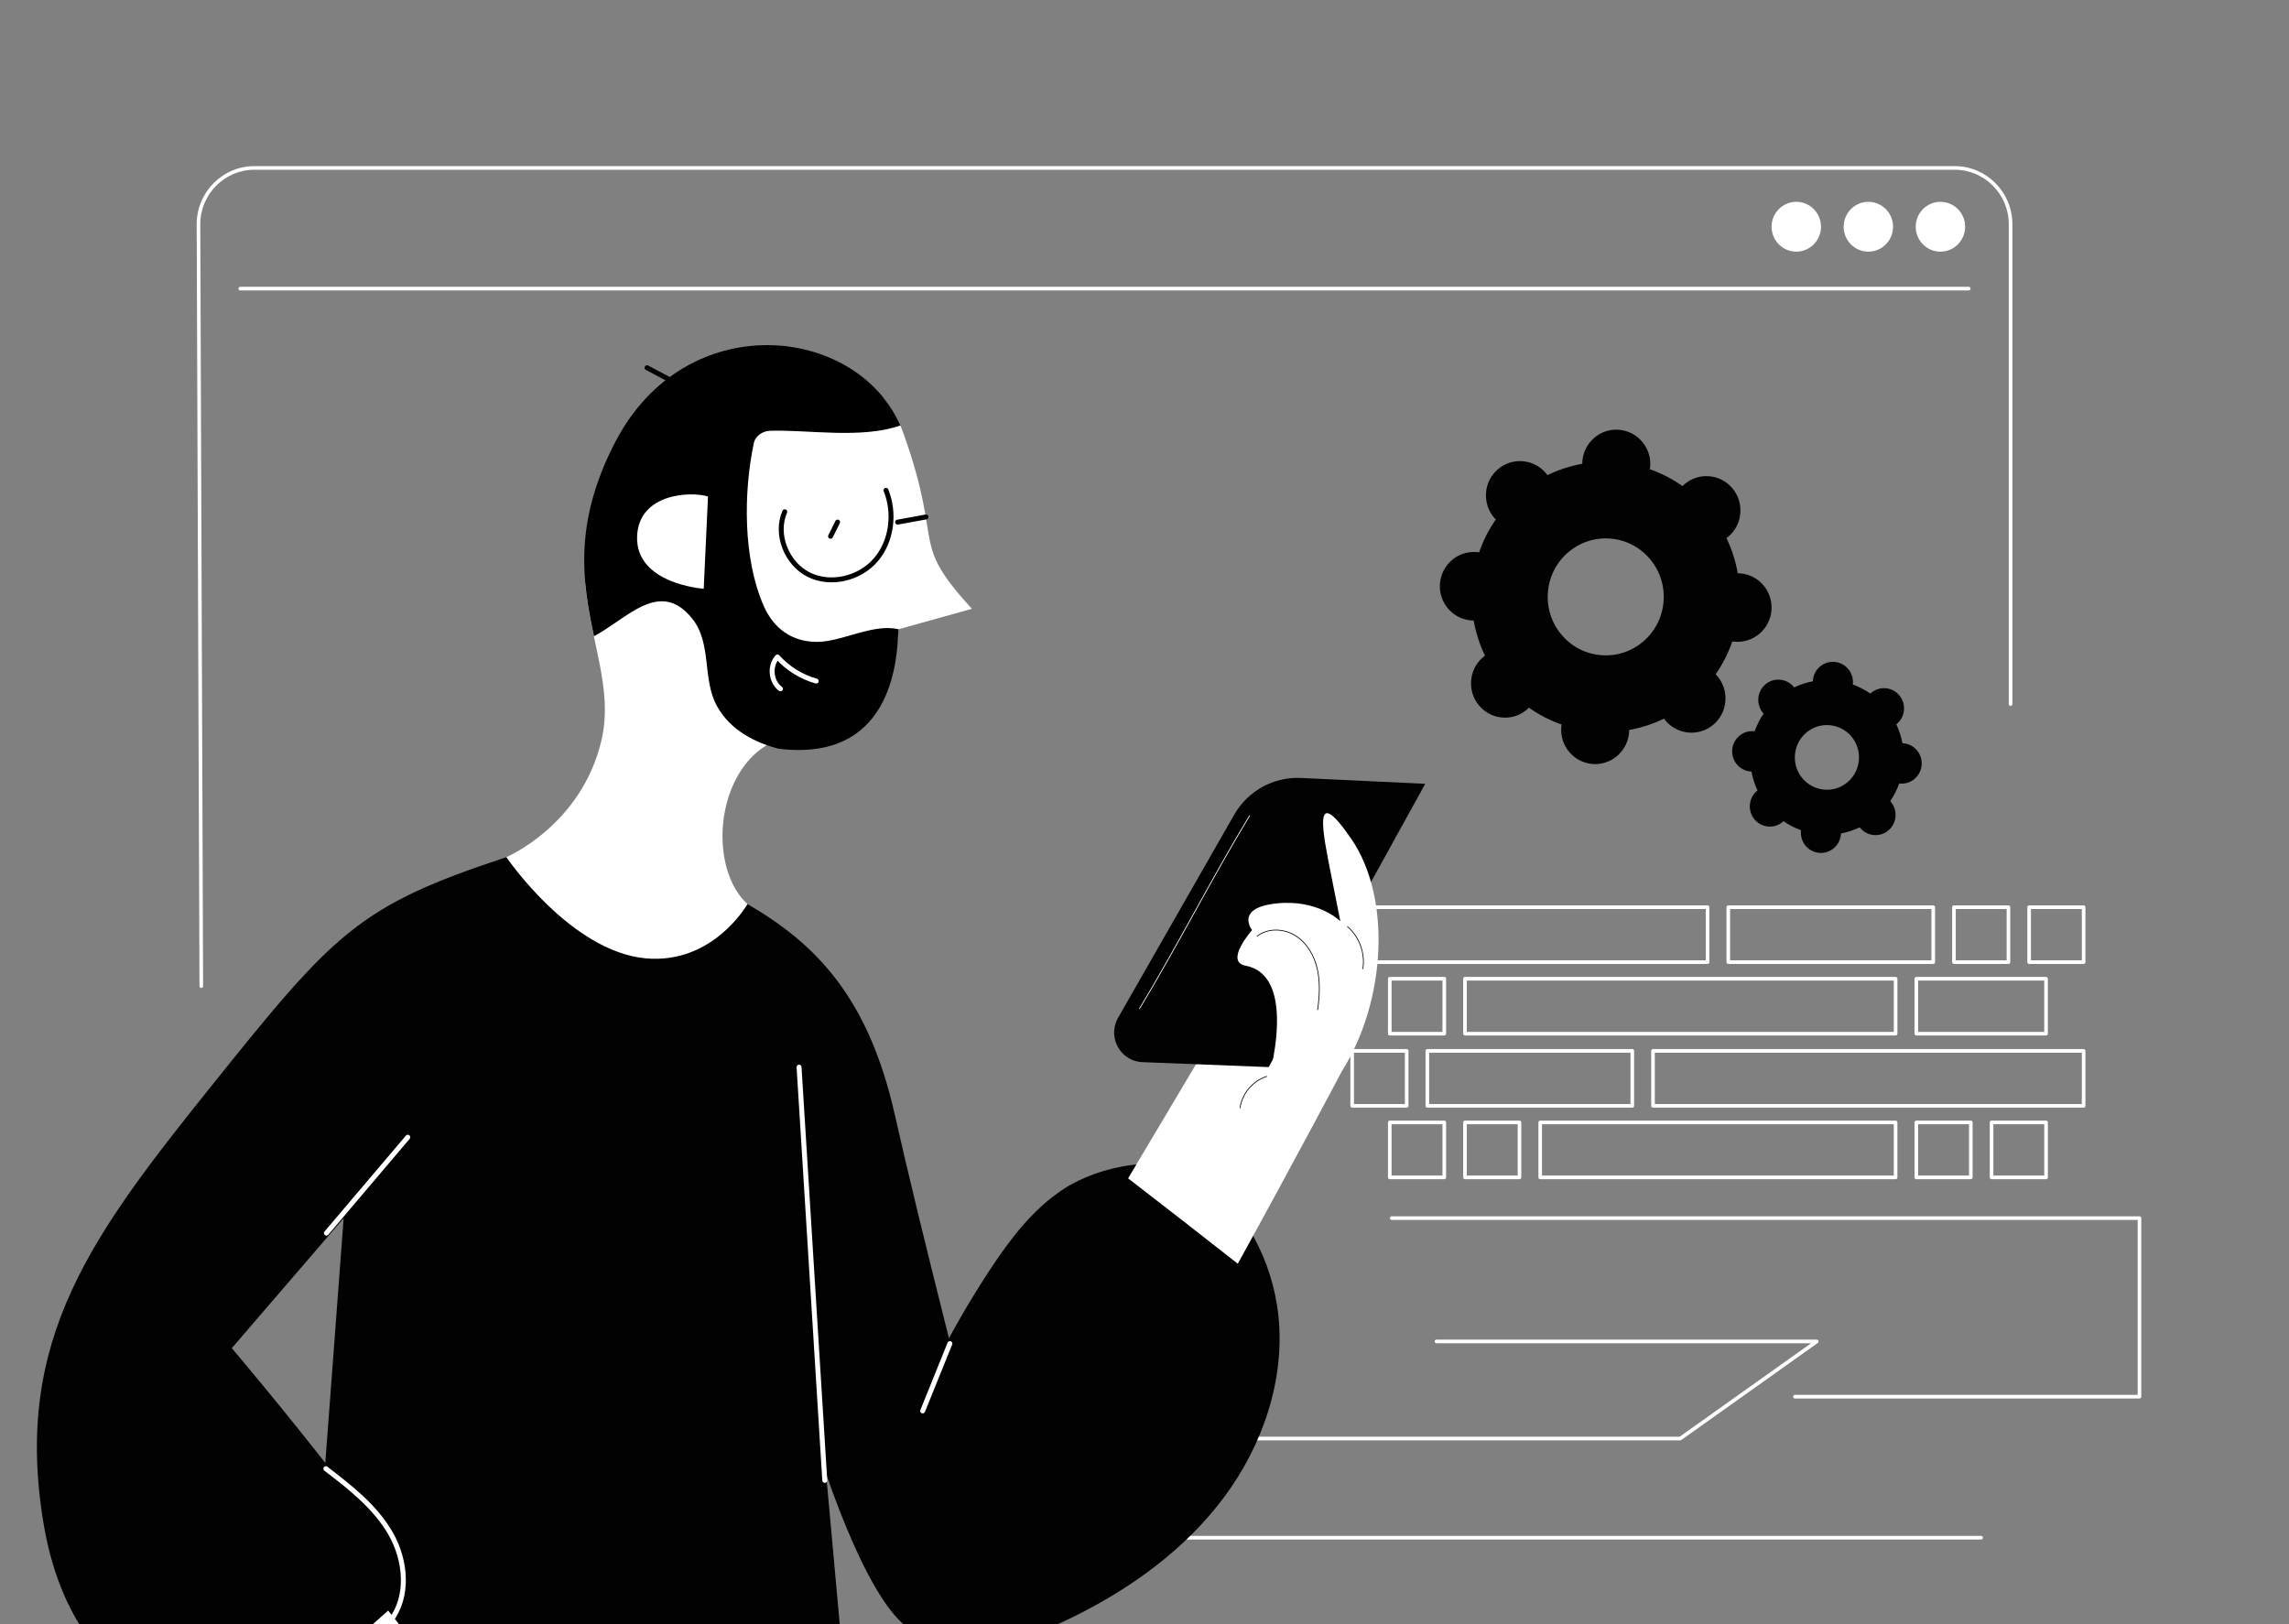 <svg width="248" height="176" viewBox="0 0 248 176" fill="none" xmlns="http://www.w3.org/2000/svg">
<rect x="0" y="0" width="248" height="176" fill="#808080" stroke="none"/>
<g clip-path="url(#clip0_438_35463)">
<path d="M182.045 156.079H133.145C133.036 156.079 132.949 155.991 132.949 155.882C132.949 155.774 133.036 155.685 133.145 155.685H181.982L196.217 145.56H155.632C155.523 145.56 155.436 145.472 155.436 145.362C155.436 145.253 155.523 145.165 155.632 145.165H196.835C196.92 145.165 196.996 145.221 197.021 145.303C197.047 145.386 197.017 145.475 196.948 145.525L182.158 156.044C182.125 156.068 182.085 156.08 182.045 156.08V156.079Z" fill="white"/>
<path d="M231.8 151.544H194.467C194.358 151.544 194.271 151.455 194.271 151.346C194.271 151.238 194.359 151.149 194.467 151.149H231.604V132.196H150.782C150.673 132.196 150.586 132.107 150.586 131.998C150.586 131.89 150.673 131.801 150.782 131.801H231.801C231.909 131.801 231.996 131.889 231.996 131.998V151.346C231.996 151.456 231.908 151.544 231.801 151.544H231.8Z" fill="white"/>
<path d="M214.646 166.826H125.329C125.22 166.826 125.133 166.738 125.133 166.629C125.133 166.52 125.22 166.432 125.329 166.432H214.646C214.755 166.432 214.842 166.52 214.842 166.629C214.842 166.738 214.755 166.826 214.646 166.826Z" fill="white"/>
<path d="M185.005 104.456H146.5C146.392 104.456 146.305 104.368 146.305 104.259V98.305C146.305 98.195 146.392 98.107 146.5 98.107H185.005C185.114 98.107 185.201 98.195 185.201 98.305V104.259C185.201 104.368 185.114 104.456 185.005 104.456ZM146.696 104.062H184.81V98.503H146.696V104.062Z" fill="white"/>
<path d="M209.455 104.456H187.25C187.142 104.456 187.055 104.368 187.055 104.259V98.305C187.055 98.195 187.142 98.107 187.25 98.107H209.455C209.564 98.107 209.651 98.195 209.651 98.305V104.259C209.651 104.368 209.564 104.456 209.455 104.456ZM187.447 104.062H209.261V98.503H187.447V104.062Z" fill="white"/>
<path d="M217.605 104.456H211.7C211.591 104.456 211.504 104.368 211.504 104.259V98.305C211.504 98.195 211.591 98.107 211.7 98.107H217.605C217.713 98.107 217.801 98.195 217.801 98.305V104.259C217.801 104.368 217.713 104.456 217.605 104.456ZM211.896 104.062H217.409V98.503H211.896V104.062Z" fill="white"/>
<path d="M225.749 104.456H219.844C219.736 104.456 219.648 104.368 219.648 104.259V98.305C219.648 98.195 219.736 98.107 219.844 98.107H225.749C225.858 98.107 225.945 98.195 225.945 98.305V104.259C225.945 104.368 225.858 104.456 225.749 104.456ZM220.041 104.062H225.554V98.503H220.041V104.062Z" fill="white"/>
<path d="M156.48 112.209H150.575C150.466 112.209 150.379 112.121 150.379 112.012V106.058C150.379 105.948 150.466 105.86 150.575 105.86H156.48C156.588 105.86 156.676 105.948 156.676 106.058V112.012C156.676 112.121 156.588 112.209 156.48 112.209ZM150.77 111.815H156.283V106.256H150.77V111.815Z" fill="white"/>
<path d="M205.378 112.209H158.723C158.615 112.209 158.527 112.121 158.527 112.012V106.058C158.527 105.948 158.615 105.86 158.723 105.86H205.378C205.486 105.86 205.574 105.948 205.574 106.058V112.012C205.574 112.121 205.486 112.209 205.378 112.209ZM158.919 111.815H205.182V106.256H158.919V111.815Z" fill="white"/>
<path d="M221.677 112.209H207.622C207.513 112.209 207.426 112.121 207.426 112.012V106.058C207.426 105.948 207.514 105.86 207.622 105.86H221.677C221.785 105.86 221.872 105.948 221.872 106.058V112.012C221.872 112.121 221.784 112.209 221.677 112.209ZM207.818 111.815H221.481V106.256H207.818V111.815Z" fill="white"/>
<path d="M152.406 120.028H146.5C146.392 120.028 146.305 119.94 146.305 119.83V113.876C146.305 113.767 146.392 113.679 146.5 113.679H152.406C152.514 113.679 152.601 113.767 152.601 113.876V119.83C152.601 119.94 152.514 120.028 152.406 120.028ZM146.696 119.633H152.209V114.074H146.696V119.633Z" fill="white"/>
<path d="M176.85 120.028H154.645C154.536 120.028 154.449 119.94 154.449 119.83V113.876C154.449 113.767 154.536 113.679 154.645 113.679H176.85C176.959 113.679 177.046 113.767 177.046 113.876V119.83C177.046 119.94 176.959 120.028 176.85 120.028ZM154.841 119.633H176.654V114.074H154.841V119.633Z" fill="white"/>
<path d="M225.749 120.028H179.094C178.986 120.028 178.898 119.94 178.898 119.83V113.876C178.898 113.767 178.987 113.679 179.094 113.679H225.749C225.858 113.679 225.945 113.767 225.945 113.876V119.83C225.945 119.94 225.858 120.028 225.749 120.028ZM179.29 119.633H225.553V114.074H179.29V119.633Z" fill="white"/>
<path d="M156.48 127.781H150.575C150.466 127.781 150.379 127.692 150.379 127.583V121.629C150.379 121.52 150.466 121.432 150.575 121.432H156.48C156.588 121.432 156.676 121.52 156.676 121.629V127.583C156.676 127.693 156.588 127.781 156.48 127.781ZM150.77 127.386H156.283V121.827H150.77V127.386Z" fill="white"/>
<path d="M164.628 127.781H158.723C158.615 127.781 158.527 127.692 158.527 127.583V121.629C158.527 121.52 158.615 121.432 158.723 121.432H164.628C164.737 121.432 164.824 121.52 164.824 121.629V127.583C164.824 127.693 164.736 127.781 164.628 127.781ZM158.919 127.386H164.432V121.827H158.919V127.386Z" fill="white"/>
<path d="M205.376 127.781H166.872C166.763 127.781 166.676 127.692 166.676 127.583V121.629C166.676 121.52 166.763 121.432 166.872 121.432H205.376C205.485 121.432 205.572 121.52 205.572 121.629V127.583C205.572 127.693 205.485 127.781 205.376 127.781ZM167.067 127.386H205.181V121.827H167.067V127.386Z" fill="white"/>
<path d="M213.527 127.781H207.622C207.513 127.781 207.426 127.692 207.426 127.583V121.629C207.426 121.52 207.514 121.432 207.622 121.432H213.527C213.635 121.432 213.722 121.52 213.722 121.629V127.583C213.722 127.693 213.635 127.781 213.527 127.781ZM207.818 127.386H213.331V121.827H207.818V127.386Z" fill="white"/>
<path d="M221.679 127.781H215.774C215.665 127.781 215.578 127.692 215.578 127.583V121.629C215.578 121.52 215.666 121.432 215.774 121.432H221.679C221.788 121.432 221.875 121.52 221.875 121.629V127.583C221.875 127.693 221.787 127.781 221.679 127.781ZM215.97 127.386H221.483V121.827H215.97V127.386Z" fill="white"/>
<path d="M21.809 107.06C21.7 107.06 21.613 106.971 21.613 106.862L21.309 24.302C21.309 20.827 24.112 18 27.559 18H211.781C215.227 18 218.031 20.827 218.031 24.302V76.297C218.031 76.406 217.944 76.494 217.835 76.494C217.727 76.494 217.639 76.406 217.639 76.297V24.302C217.639 21.045 215.011 18.395 211.781 18.395H27.558C24.328 18.395 21.7 21.045 21.7 24.302L22.004 106.862C22.004 106.972 21.917 107.06 21.809 107.06Z" fill="white"/>
<path d="M213.301 31.472H26.032C25.923 31.472 25.836 31.383 25.836 31.274C25.836 31.166 25.923 31.077 26.032 31.077H213.301C213.41 31.077 213.497 31.166 213.497 31.274C213.497 31.383 213.409 31.472 213.301 31.472Z" fill="white"/>
<path d="M194.621 27.269C196.099 27.267 197.296 26.056 197.294 24.565C197.292 23.074 196.092 21.866 194.614 21.868C193.136 21.87 191.939 23.081 191.941 24.572C191.943 26.064 193.143 27.271 194.621 27.269Z" fill="white"/>
<path d="M202.43 27.271C203.908 27.269 205.105 26.058 205.102 24.567C205.1 23.076 203.9 21.868 202.422 21.87C200.944 21.872 199.748 23.083 199.75 24.574C199.752 26.066 200.952 27.273 202.43 27.271Z" fill="white"/>
<path d="M210.239 27.271C211.717 27.269 212.913 26.058 212.911 24.567C212.909 23.076 211.709 21.868 210.231 21.87C208.753 21.872 207.556 23.083 207.558 24.574C207.561 26.066 208.76 27.273 210.239 27.271Z" fill="white"/>
<path d="M190.247 88.675C190.955 89.514 192.204 89.615 193.035 88.901C193.097 88.848 193.153 88.79 193.207 88.731C193.872 89.212 194.595 89.582 195.351 89.836C195.335 89.915 195.322 89.994 195.316 90.076C195.229 91.174 196.04 92.135 197.129 92.223C198.218 92.311 199.171 91.493 199.258 90.394C199.264 90.313 199.264 90.232 199.262 90.152C200.047 90.022 200.82 89.774 201.552 89.406C201.596 89.472 201.643 89.538 201.695 89.6C202.403 90.439 203.652 90.54 204.483 89.826C205.315 89.112 205.414 87.853 204.706 87.015C204.654 86.952 204.597 86.896 204.538 86.841C205.015 86.171 205.381 85.441 205.634 84.68C205.711 84.696 205.791 84.708 205.872 84.715C206.961 84.803 207.914 83.984 208.001 82.886C208.088 81.788 207.277 80.828 206.187 80.74C206.107 80.733 206.026 80.733 205.947 80.736C205.818 79.944 205.572 79.165 205.207 78.427C205.273 78.383 205.338 78.335 205.4 78.282C206.232 77.568 206.332 76.31 205.623 75.472C204.915 74.633 203.667 74.532 202.836 75.246C202.774 75.299 202.718 75.357 202.663 75.416C201.999 74.935 201.275 74.567 200.52 74.311C200.536 74.233 200.548 74.153 200.555 74.071C200.642 72.973 199.83 72.012 198.741 71.924C197.652 71.837 196.699 72.655 196.612 73.753C196.606 73.834 196.606 73.915 196.609 73.995C195.823 74.125 195.051 74.374 194.318 74.741C194.275 74.675 194.228 74.609 194.175 74.547C193.467 73.708 192.219 73.607 191.388 74.322C190.556 75.036 190.456 76.294 191.164 77.132C191.217 77.195 191.274 77.252 191.333 77.306C190.856 77.976 190.489 78.706 190.236 79.468C190.159 79.451 190.08 79.439 189.999 79.433C188.91 79.344 187.957 80.163 187.87 81.261C187.783 82.359 188.594 83.32 189.683 83.408C189.764 83.414 189.844 83.414 189.923 83.411C190.052 84.203 190.299 84.982 190.663 85.72C190.598 85.764 190.533 85.812 190.47 85.865C189.638 86.579 189.539 87.838 190.247 88.675ZM195.139 84.474C193.824 82.918 194.01 80.58 195.553 79.255C197.097 77.929 199.416 78.116 200.73 79.673C202.045 81.229 201.859 83.567 200.315 84.893C198.772 86.219 196.453 86.032 195.138 84.475L195.139 84.474Z" fill="#020202"/>
<path d="M197.289 92.426C197.232 92.426 197.173 92.424 197.114 92.419C196.536 92.373 196.009 92.102 195.633 91.656C195.256 91.21 195.075 90.643 195.121 90.06C195.124 90.029 195.127 89.999 195.131 89.967C194.459 89.725 193.821 89.397 193.232 88.988C193.209 89.009 193.187 89.03 193.164 89.05C192.252 89.833 190.877 89.722 190.1 88.802C189.323 87.882 189.433 86.496 190.345 85.712C190.368 85.693 190.391 85.674 190.416 85.654C190.11 85.003 189.89 84.316 189.76 83.608C189.729 83.607 189.697 83.605 189.668 83.602C188.473 83.505 187.579 82.447 187.675 81.243C187.771 80.038 188.816 79.138 190.015 79.233C190.045 79.236 190.076 79.239 190.107 79.243C190.347 78.565 190.673 77.923 191.077 77.328C191.056 77.305 191.036 77.282 191.016 77.259C190.64 76.813 190.458 76.247 190.504 75.663C190.551 75.08 190.819 74.549 191.262 74.169C192.174 73.386 193.548 73.497 194.326 74.417C194.345 74.44 194.364 74.463 194.384 74.488C195.03 74.18 195.711 73.958 196.413 73.826C196.414 73.795 196.416 73.764 196.418 73.734C196.465 73.151 196.733 72.62 197.176 72.24C197.618 71.861 198.179 71.676 198.758 71.724C199.337 71.771 199.863 72.042 200.24 72.488C200.616 72.934 200.798 73.501 200.751 74.084C200.749 74.114 200.746 74.145 200.742 74.176C201.414 74.418 202.051 74.748 202.641 75.155C202.664 75.133 202.687 75.113 202.71 75.093C203.623 74.31 204.996 74.421 205.774 75.341C206.551 76.26 206.44 77.646 205.528 78.43C205.505 78.45 205.482 78.469 205.457 78.489C205.763 79.141 205.984 79.827 206.114 80.535C206.145 80.536 206.176 80.538 206.205 80.54C206.784 80.587 207.311 80.858 207.687 81.304C208.063 81.75 208.245 82.317 208.198 82.9C208.152 83.483 207.884 84.014 207.441 84.394C206.999 84.773 206.438 84.957 205.858 84.909C205.828 84.907 205.798 84.904 205.767 84.9C205.527 85.578 205.2 86.22 204.795 86.814C204.817 86.837 204.837 86.86 204.857 86.883C205.633 87.803 205.523 89.189 204.611 89.973C204.169 90.352 203.607 90.536 203.028 90.489C202.45 90.442 201.923 90.171 201.547 89.725C201.527 89.702 201.509 89.678 201.489 89.653C200.842 89.962 200.162 90.184 199.46 90.316C199.459 90.347 199.457 90.377 199.454 90.408C199.363 91.553 198.41 92.425 197.289 92.425V92.426ZM193.209 88.534C193.249 88.534 193.289 88.546 193.323 88.571C193.965 89.034 194.667 89.397 195.414 89.649C195.508 89.68 195.563 89.778 195.544 89.876C195.528 89.955 195.517 90.026 195.513 90.092C195.474 90.57 195.624 91.035 195.932 91.4C196.24 91.765 196.671 91.988 197.146 92.026C197.62 92.066 198.081 91.914 198.443 91.604C198.806 91.293 199.026 90.858 199.064 90.379C199.07 90.314 199.071 90.244 199.067 90.16C199.064 90.061 199.134 89.974 199.231 89.957C200.008 89.829 200.759 89.583 201.465 89.229C201.554 89.185 201.662 89.214 201.716 89.297C201.761 89.367 201.803 89.423 201.845 89.473C202.482 90.228 203.608 90.318 204.357 89.676C205.104 89.034 205.195 87.898 204.558 87.143C204.516 87.094 204.468 87.044 204.406 86.986C204.334 86.919 204.323 86.807 204.381 86.726C204.841 86.08 205.2 85.371 205.45 84.618C205.481 84.524 205.577 84.466 205.674 84.487C205.756 84.503 205.825 84.514 205.889 84.518C206.365 84.555 206.825 84.406 207.187 84.096C207.549 83.784 207.77 83.35 207.808 82.871C207.886 81.884 207.154 81.016 206.174 80.937C206.109 80.932 206.039 80.931 205.957 80.934C205.863 80.941 205.772 80.868 205.756 80.769C205.629 79.986 205.385 79.228 205.034 78.516C204.99 78.427 205.019 78.319 205.101 78.263C205.168 78.219 205.225 78.177 205.276 78.132C206.023 77.491 206.114 76.354 205.477 75.601C204.84 74.847 203.713 74.756 202.965 75.398C202.915 75.441 202.865 75.49 202.81 75.551C202.744 75.624 202.632 75.635 202.552 75.578C201.912 75.115 201.208 74.751 200.461 74.499C200.367 74.468 200.312 74.37 200.331 74.272C200.348 74.191 200.358 74.121 200.364 74.056C200.402 73.578 200.252 73.113 199.944 72.748C199.636 72.383 199.205 72.16 198.73 72.123C198.257 72.082 197.795 72.235 197.433 72.545C197.071 72.856 196.85 73.291 196.812 73.77C196.806 73.835 196.805 73.906 196.809 73.988C196.813 74.087 196.743 74.174 196.645 74.191C195.869 74.32 195.117 74.565 194.411 74.919C194.322 74.963 194.215 74.934 194.16 74.851C194.116 74.783 194.073 74.725 194.031 74.675C193.394 73.921 192.268 73.83 191.52 74.472C191.157 74.784 190.937 75.218 190.899 75.696C190.86 76.174 191.01 76.639 191.319 77.004C191.36 77.054 191.41 77.105 191.47 77.161C191.543 77.228 191.554 77.34 191.496 77.421C191.036 78.067 190.677 78.777 190.427 79.529C190.396 79.624 190.298 79.679 190.203 79.66C190.121 79.644 190.053 79.633 189.988 79.628C189.008 79.549 188.148 80.287 188.07 81.275C187.992 82.263 188.724 83.13 189.704 83.209C189.769 83.215 189.838 83.216 189.92 83.212C190.011 83.208 190.105 83.278 190.121 83.377C190.249 84.161 190.492 84.919 190.843 85.63C190.888 85.719 190.859 85.827 190.777 85.883C190.709 85.928 190.652 85.971 190.602 86.013C190.24 86.324 190.02 86.758 189.981 87.237C189.943 87.715 190.092 88.179 190.401 88.545C191.038 89.299 192.165 89.39 192.913 88.747C192.963 88.705 193.013 88.655 193.069 88.595C193.107 88.553 193.159 88.531 193.213 88.531L193.209 88.534ZM197.943 85.974C197.838 85.974 197.733 85.97 197.628 85.962C196.598 85.878 195.662 85.396 194.992 84.603C194.322 83.809 193.998 82.8 194.081 81.762C194.164 80.723 194.643 79.78 195.429 79.104C197.053 77.71 199.499 77.907 200.882 79.545C202.265 81.182 202.069 83.648 200.445 85.043C199.739 85.65 198.861 85.974 197.943 85.974ZM197.935 78.569C197.137 78.569 196.337 78.844 195.684 79.405C194.976 80.012 194.546 80.86 194.472 81.794C194.398 82.727 194.688 83.634 195.29 84.346C195.893 85.059 196.733 85.493 197.66 85.568C198.585 85.64 199.484 85.35 200.191 84.743C201.65 83.489 201.826 81.272 200.583 79.801C199.896 78.988 198.919 78.57 197.934 78.57L197.935 78.569Z" fill="#020202"/>
<path d="M160.407 76.329C161.657 77.809 163.86 77.987 165.327 76.727C165.436 76.633 165.536 76.532 165.631 76.428C166.804 77.276 168.08 77.928 169.413 78.378C169.386 78.517 169.363 78.657 169.351 78.802C169.197 80.739 170.63 82.435 172.55 82.59C174.471 82.746 176.154 81.301 176.308 79.364C176.319 79.219 176.319 79.076 176.314 78.936C177.701 78.706 179.064 78.266 180.356 77.618C180.434 77.735 180.516 77.851 180.609 77.961C181.859 79.441 184.061 79.619 185.528 78.359C186.995 77.098 187.172 74.878 185.922 73.398C185.829 73.288 185.729 73.188 185.626 73.092C186.467 71.909 187.114 70.623 187.56 69.278C187.697 69.306 187.837 69.329 187.98 69.34C189.901 69.495 191.584 68.051 191.738 66.114C191.891 64.177 190.459 62.48 188.538 62.325C188.395 62.314 188.253 62.314 188.114 62.32C187.886 60.921 187.45 59.547 186.807 58.244C186.923 58.166 187.038 58.083 187.147 57.989C188.615 56.73 188.792 54.509 187.542 53.029C186.292 51.55 184.089 51.371 182.622 52.632C182.513 52.726 182.413 52.827 182.318 52.931C181.145 52.083 179.869 51.431 178.536 50.98C178.563 50.842 178.586 50.701 178.598 50.557C178.752 48.62 177.319 46.923 175.398 46.768C173.477 46.613 171.794 48.057 171.64 49.994C171.629 50.139 171.629 50.281 171.634 50.422C170.247 50.652 168.884 51.092 167.593 51.74C167.515 51.623 167.433 51.507 167.339 51.397C166.089 49.917 163.887 49.739 162.42 50.999C160.953 52.26 160.776 54.48 162.026 55.959C162.119 56.07 162.219 56.17 162.322 56.266C161.481 57.449 160.834 58.735 160.388 60.08C160.251 60.052 160.111 60.029 159.968 60.017C158.047 59.862 156.364 61.306 156.211 63.244C156.057 65.181 157.489 66.877 159.411 67.032C159.554 67.044 159.695 67.044 159.835 67.038C160.064 68.436 160.499 69.811 161.142 71.114C161.026 71.192 160.911 71.275 160.802 71.368C159.334 72.628 159.157 74.849 160.407 76.329V76.329ZM169.04 68.916C166.72 66.168 167.047 62.044 169.773 59.704C172.498 57.364 176.588 57.694 178.909 60.442C181.229 63.19 180.902 67.314 178.176 69.654C175.451 71.994 171.361 71.663 169.04 68.916Z" fill="#020202"/>
<path d="M172.83 82.8C172.731 82.8 172.632 82.795 172.533 82.788C170.507 82.624 168.991 80.83 169.153 78.787C169.16 78.698 169.17 78.608 169.186 78.511C167.931 78.071 166.744 77.459 165.652 76.689C165.584 76.759 165.518 76.82 165.45 76.879C164.7 77.522 163.745 77.832 162.766 77.753C161.785 77.674 160.892 77.214 160.254 76.459C158.937 74.899 159.124 72.548 160.671 71.22C160.738 71.162 160.81 71.106 160.888 71.049C160.309 69.841 159.898 68.561 159.666 67.241C159.572 67.244 159.478 67.238 159.391 67.231C158.41 67.152 157.518 66.692 156.88 65.936C156.242 65.181 155.933 64.219 156.012 63.23C156.175 61.187 157.956 59.661 159.98 59.822C160.068 59.829 160.157 59.84 160.254 59.856C160.69 58.59 161.297 57.393 162.061 56.292C161.991 56.223 161.93 56.156 161.873 56.089C161.235 55.333 160.926 54.372 161.004 53.382C161.083 52.393 161.539 51.493 162.288 50.85C163.836 49.521 166.167 49.709 167.484 51.269C167.541 51.337 167.597 51.408 167.653 51.488C168.853 50.903 170.122 50.49 171.43 50.257C171.43 50.158 171.434 50.066 171.44 49.979C171.518 48.99 171.975 48.091 172.724 47.447C173.473 46.803 174.425 46.491 175.408 46.572C176.39 46.651 177.281 47.111 177.92 47.867C178.558 48.622 178.867 49.584 178.788 50.573C178.781 50.662 178.771 50.752 178.755 50.849C180.01 51.289 181.198 51.901 182.289 52.671C182.357 52.601 182.423 52.54 182.491 52.481C183.24 51.838 184.194 51.527 185.175 51.607C186.156 51.686 187.049 52.146 187.687 52.901C188.325 53.657 188.633 54.618 188.554 55.608C188.476 56.597 188.019 57.497 187.27 58.141C187.204 58.198 187.132 58.254 187.053 58.311C187.633 59.52 188.043 60.8 188.274 62.119C188.369 62.117 188.462 62.122 188.549 62.129C190.575 62.293 192.091 64.088 191.929 66.13C191.766 68.173 189.984 69.698 187.961 69.538C187.873 69.531 187.783 69.52 187.688 69.504C187.251 70.77 186.644 71.967 185.88 73.068C185.95 73.137 186.011 73.204 186.068 73.271C186.706 74.027 187.015 74.989 186.936 75.978C186.857 76.968 186.401 77.867 185.652 78.511C184.105 79.839 181.773 79.651 180.456 78.091C180.4 78.024 180.344 77.952 180.287 77.872C179.087 78.457 177.819 78.87 176.51 79.103C176.51 79.201 176.506 79.293 176.5 79.38C176.345 81.322 174.729 82.8 172.829 82.8H172.83ZM165.628 76.231C165.668 76.231 165.708 76.244 165.742 76.268C166.886 77.095 168.141 77.742 169.472 78.191C169.565 78.223 169.622 78.32 169.602 78.418C169.572 78.569 169.553 78.695 169.543 78.818C169.398 80.644 170.753 82.248 172.564 82.394C174.375 82.54 175.965 81.174 176.11 79.349C176.12 79.226 176.122 79.097 176.116 78.944C176.111 78.844 176.182 78.757 176.279 78.741C177.665 78.511 179.006 78.075 180.265 77.441C180.353 77.397 180.461 77.426 180.516 77.509C180.6 77.638 180.676 77.74 180.755 77.834C181.325 78.51 182.122 78.921 183 78.991C183.876 79.062 184.728 78.784 185.398 78.209C186.068 77.634 186.476 76.83 186.546 75.946C186.616 75.061 186.34 74.203 185.77 73.527C185.692 73.434 185.6 73.34 185.491 73.237C185.418 73.17 185.406 73.058 185.464 72.976C186.284 71.823 186.926 70.558 187.372 69.216C187.403 69.12 187.499 69.064 187.597 69.085C187.743 69.114 187.873 69.134 187.994 69.144C189.804 69.29 191.395 67.924 191.54 66.098C191.685 64.272 190.33 62.668 188.519 62.522C188.399 62.512 188.269 62.511 188.119 62.517C188.022 62.523 187.934 62.45 187.918 62.352C187.69 60.955 187.257 59.603 186.629 58.333C186.585 58.243 186.614 58.135 186.696 58.08C186.824 57.995 186.926 57.918 187.018 57.839C187.688 57.264 188.095 56.46 188.165 55.576C188.236 54.691 187.96 53.833 187.389 53.157C186.819 52.481 186.022 52.071 185.145 52C184.268 51.928 183.416 52.207 182.746 52.782C182.653 52.862 182.562 52.951 182.459 53.064C182.391 53.137 182.281 53.148 182.201 53.091C181.057 52.264 179.803 51.617 178.471 51.167C178.377 51.136 178.321 51.038 178.341 50.94C178.371 50.789 178.39 50.663 178.4 50.54C178.47 49.656 178.194 48.797 177.624 48.121C177.053 47.446 176.256 47.035 175.379 46.964C174.503 46.894 173.65 47.171 172.98 47.746C172.31 48.322 171.903 49.125 171.833 50.01C171.823 50.133 171.821 50.261 171.827 50.414C171.832 50.514 171.76 50.601 171.663 50.617C170.278 50.847 168.937 51.285 167.677 51.917C167.588 51.961 167.482 51.932 167.427 51.85C167.342 51.721 167.266 51.617 167.188 51.525C166.011 50.131 163.927 49.962 162.545 51.15C161.875 51.725 161.467 52.529 161.397 53.413C161.327 54.298 161.602 55.157 162.173 55.832C162.251 55.925 162.343 56.02 162.452 56.122C162.525 56.189 162.537 56.301 162.479 56.383C161.658 57.536 161.017 58.802 160.571 60.144C160.54 60.238 160.442 60.293 160.347 60.275C160.197 60.244 160.071 60.225 159.95 60.215C158.136 60.068 156.549 61.436 156.404 63.261C156.333 64.146 156.609 65.004 157.18 65.68C157.75 66.356 158.547 66.766 159.424 66.837C159.544 66.847 159.675 66.849 159.825 66.843C159.914 66.834 160.01 66.909 160.026 67.008C160.254 68.405 160.688 69.757 161.315 71.027C161.359 71.117 161.33 71.225 161.247 71.28C161.123 71.362 161.018 71.441 160.925 71.521C160.255 72.096 159.848 72.9 159.778 73.784C159.707 74.669 159.983 75.528 160.553 76.203C161.73 77.597 163.814 77.766 165.197 76.578C165.289 76.498 165.381 76.409 165.484 76.296C165.523 76.254 165.575 76.233 165.628 76.233V76.231ZM173.983 71.412C173.802 71.412 173.621 71.405 173.438 71.39C171.661 71.247 170.045 70.413 168.888 69.044C167.732 67.675 167.174 65.934 167.316 64.141C167.459 62.349 168.285 60.72 169.643 59.553C171.001 58.387 172.728 57.826 174.505 57.968C176.283 58.112 177.899 58.945 179.055 60.314C180.212 61.683 180.77 63.425 180.627 65.217C180.485 67.01 179.659 68.639 178.301 69.805C177.082 70.851 175.566 71.412 173.983 71.412ZM173.962 58.341C172.471 58.341 171.044 58.869 169.897 59.854C168.619 60.951 167.841 62.485 167.708 64.173C167.573 65.86 168.099 67.499 169.187 68.788C170.275 70.077 171.797 70.861 173.47 70.995C175.143 71.132 176.77 70.601 178.047 69.504C179.326 68.406 180.103 66.872 180.237 65.185C180.371 63.497 179.845 61.858 178.757 60.57C177.669 59.282 176.148 58.497 174.474 58.362C174.303 58.349 174.132 58.341 173.962 58.341Z" fill="#020202"/>
<path d="M138.498 142.464C139.261 149.475 136.817 156.614 132.613 162.251C128.41 167.888 122.561 172.114 116.274 175.214C113.445 176.607 110.455 177.806 107.308 178.06C104.162 178.315 100.835 177.527 98.517 175.378C96.097 173.132 95.064 169.656 95.13 166.338C95.196 163.02 96.247 159.805 97.436 156.711C99.988 150.062 103.255 143.693 107.152 137.747C109.368 134.368 111.86 131.056 115.223 128.852C119.066 126.333 126.044 124.85 130.115 127.587C134.907 130.796 137.88 136.82 138.498 142.464Z" fill="#020202"/>
<path d="M122.224 127.689L133.501 108.737L145.445 115.967C145.445 115.967 140.209 125.873 134.108 136.941C130.163 133.841 126.205 130.753 122.224 127.689Z" fill="white"/>
<path d="M96.944 120.781C99.809 133.55 105.543 155.711 105.543 155.711L116.551 137.208C120.184 141.155 123.853 145.079 127.191 149.269C123.799 155.191 120.64 160.477 118.442 163.661C110.798 174.742 108.648 179.562 99.809 177.152C90.969 174.742 81.65 131.377 81.65 131.377L80.977 97.966C88.345 102.235 94.074 108.017 96.944 120.781Z" fill="#020202"/>
<path d="M102.914 145.594C101.929 148.028 100.944 150.456 99.966 152.89" stroke="white" stroke-width="0.535" stroke-miterlimit="10" stroke-linecap="round" stroke-linejoin="round"/>
<path d="M140.955 84.3L154.418 84.936L137.454 115.634L123.768 115.095C121.378 114.998 119.943 112.376 121.138 110.287L133.713 88.29C135.196 85.698 137.988 84.16 140.955 84.3Z" fill="#020202"/>
<path d="M135.383 88.393C131.221 95.271 127.618 102.422 123.457 109.3" stroke="white" stroke-width="0.082" stroke-miterlimit="10" stroke-linecap="round" stroke-linejoin="round"/>
<path d="M87.025 132.406L91.211 178.532L33.749 178.453L37.977 122.082L54.869 92.886L80.99 97.972L87.025 132.406Z" fill="#020202"/>
<path d="M86.573 115.64C87.504 130.565 88.429 145.49 89.359 160.416" stroke="white" stroke-width="0.535" stroke-miterlimit="10" stroke-linecap="round" stroke-linejoin="round"/>
<path d="M54.863 92.886C38.89 98.135 36.26 101.024 23.121 117.408C9.982 133.793 1.377 145.115 4.722 165.108C8.066 185.102 24.316 189.201 36.974 183.897C49.639 178.599 42.751 168.203 36.782 160.495C30.807 152.787 25.114 146.09 25.114 146.09L53.938 112.588L54.863 92.886Z" fill="#020202"/>
<path d="M36.615 190L31.175 184.332C34.736 180.99 38.417 177.781 42.056 174.523L47.809 181.771C45.527 185.786 40.861 188.377 36.615 190Z" fill="white"/>
<path d="M44.18 123.232C41.243 126.696 38.301 130.159 35.364 133.623" stroke="white" stroke-width="0.535" stroke-miterlimit="10" stroke-linecap="round" stroke-linejoin="round"/>
<path d="M35.307 159.15C37.949 161.179 40.657 163.28 42.321 166.18C43.984 169.08 44.344 173.004 42.297 175.638" stroke="white" stroke-width="0.535" stroke-miterlimit="10" stroke-linecap="round" stroke-linejoin="round"/>
<path d="M145.456 115.967C150.236 108.259 150.71 97.179 146.411 90.912C142.111 84.651 143.306 90.191 144.261 95.005C145.216 99.825 145.216 99.825 145.216 99.825C145.216 99.825 142.826 97.415 138.286 97.899C133.746 98.383 135.656 100.787 135.656 100.787C135.656 100.787 132.629 104.202 134.941 104.644C141.283 105.849 136.851 119.097 136.851 119.097L145.456 115.967Z" fill="white"/>
<path d="M136.207 101.442C137.372 100.54 139.101 100.606 140.35 101.387C141.6 102.168 142.392 103.555 142.722 104.996C143.053 106.443 142.963 107.951 142.758 109.416" stroke="#020202" stroke-width="0.082" stroke-miterlimit="10" stroke-linecap="round" stroke-linejoin="round"/>
<path d="M145.993 100.412C147.278 101.508 147.932 103.306 147.656 104.984" stroke="#020202" stroke-width="0.082" stroke-miterlimit="10" stroke-linecap="round" stroke-linejoin="round"/>
<path d="M137.238 116.646C135.743 117.112 134.572 118.492 134.35 120.054" stroke="#020202" stroke-width="0.082" stroke-miterlimit="10" stroke-linecap="round" stroke-linejoin="round"/>
<path d="M65.177 80.164C66.445 74.654 63.971 69.568 63.4 63.205C64.193 62.92 64.961 62.545 65.616 62.03C67.261 60.734 67.507 58.53 67.922 56.605C68.306 54.8 69.009 53.22 70.474 52.07C71.927 50.925 73.41 49.89 74.695 48.534C75.963 47.196 77.025 45.603 78.509 44.489C80.34 43.108 82.412 42.951 84.616 43.278C87.066 43.647 89.426 44.053 91.912 43.823C93.209 43.702 94.476 43.453 95.713 43.108C96.644 44.265 97.4 45.585 97.917 47.05C102.312 59.444 98.457 58.488 105.297 65.972L97.328 68.194C97.328 68.194 97.442 79.716 87.666 79.553C77.89 79.395 75.902 93.346 80.983 97.966C80.983 97.966 77.308 104.499 69.987 103.851C61.809 103.124 54.861 92.88 54.861 92.88C54.861 92.88 63.046 89.422 65.177 80.164Z" fill="white"/>
<path d="M84.386 81.139C81.882 80.504 79.161 79.177 77.69 76.531C76.051 73.595 77.168 69.72 74.982 67.013C71.481 62.684 67.962 67.031 64.353 68.945C63.14 63.217 62.035 56.756 66.689 47.843C74.291 33.269 92.709 35.146 97.555 46.106C93.309 47.595 87.406 46.536 83.401 46.681C82.644 46.711 81.846 47.214 81.677 48.001C80.537 53.384 80.501 60.547 82.74 65.651C83.821 68.115 85.821 69.568 88.541 69.556C91.231 69.544 94.624 67.528 97.344 68.188C97.206 70.604 97.146 82.665 84.386 81.139Z" fill="black"/>
<path d="M76.707 53.801L76.245 63.798C76.245 63.798 68.823 63.296 69.027 58.107C69.207 53.432 74.888 53.226 76.707 53.801Z" fill="white"/>
<path d="M95.993 53.136C96.996 55.624 96.617 58.676 94.864 60.692C93.11 62.709 89.988 63.459 87.61 62.267C85.232 61.068 83.953 57.913 85.022 55.455" stroke="#020202" stroke-width="0.535" stroke-miterlimit="10" stroke-linecap="round" stroke-linejoin="round"/>
<path d="M100.328 56.018C99.301 56.205 98.274 56.393 97.248 56.581" stroke="#020202" stroke-width="0.535" stroke-miterlimit="10" stroke-linecap="round" stroke-linejoin="round"/>
<path d="M88.43 73.801C86.826 73.353 85.349 72.433 84.232 71.191C83.344 72.142 83.506 73.88 84.562 74.643" stroke="white" stroke-width="0.535" stroke-miterlimit="10" stroke-linecap="round" stroke-linejoin="round"/>
<path d="M90.75 56.574C90.498 57.089 90.24 57.597 89.987 58.112" stroke="#020202" stroke-width="0.535" stroke-miterlimit="10" stroke-linecap="round" stroke-linejoin="round"/>
<path d="M74.848 42.363C73.268 41.528 71.683 40.692 70.104 39.851" stroke="black" stroke-width="0.535" stroke-miterlimit="10" stroke-linecap="round" stroke-linejoin="round"/>
</g>
<defs>
<clipPath id="clip0_438_35463">
<rect width="248" height="176" fill="white"/>
</clipPath>
</defs>
</svg>
